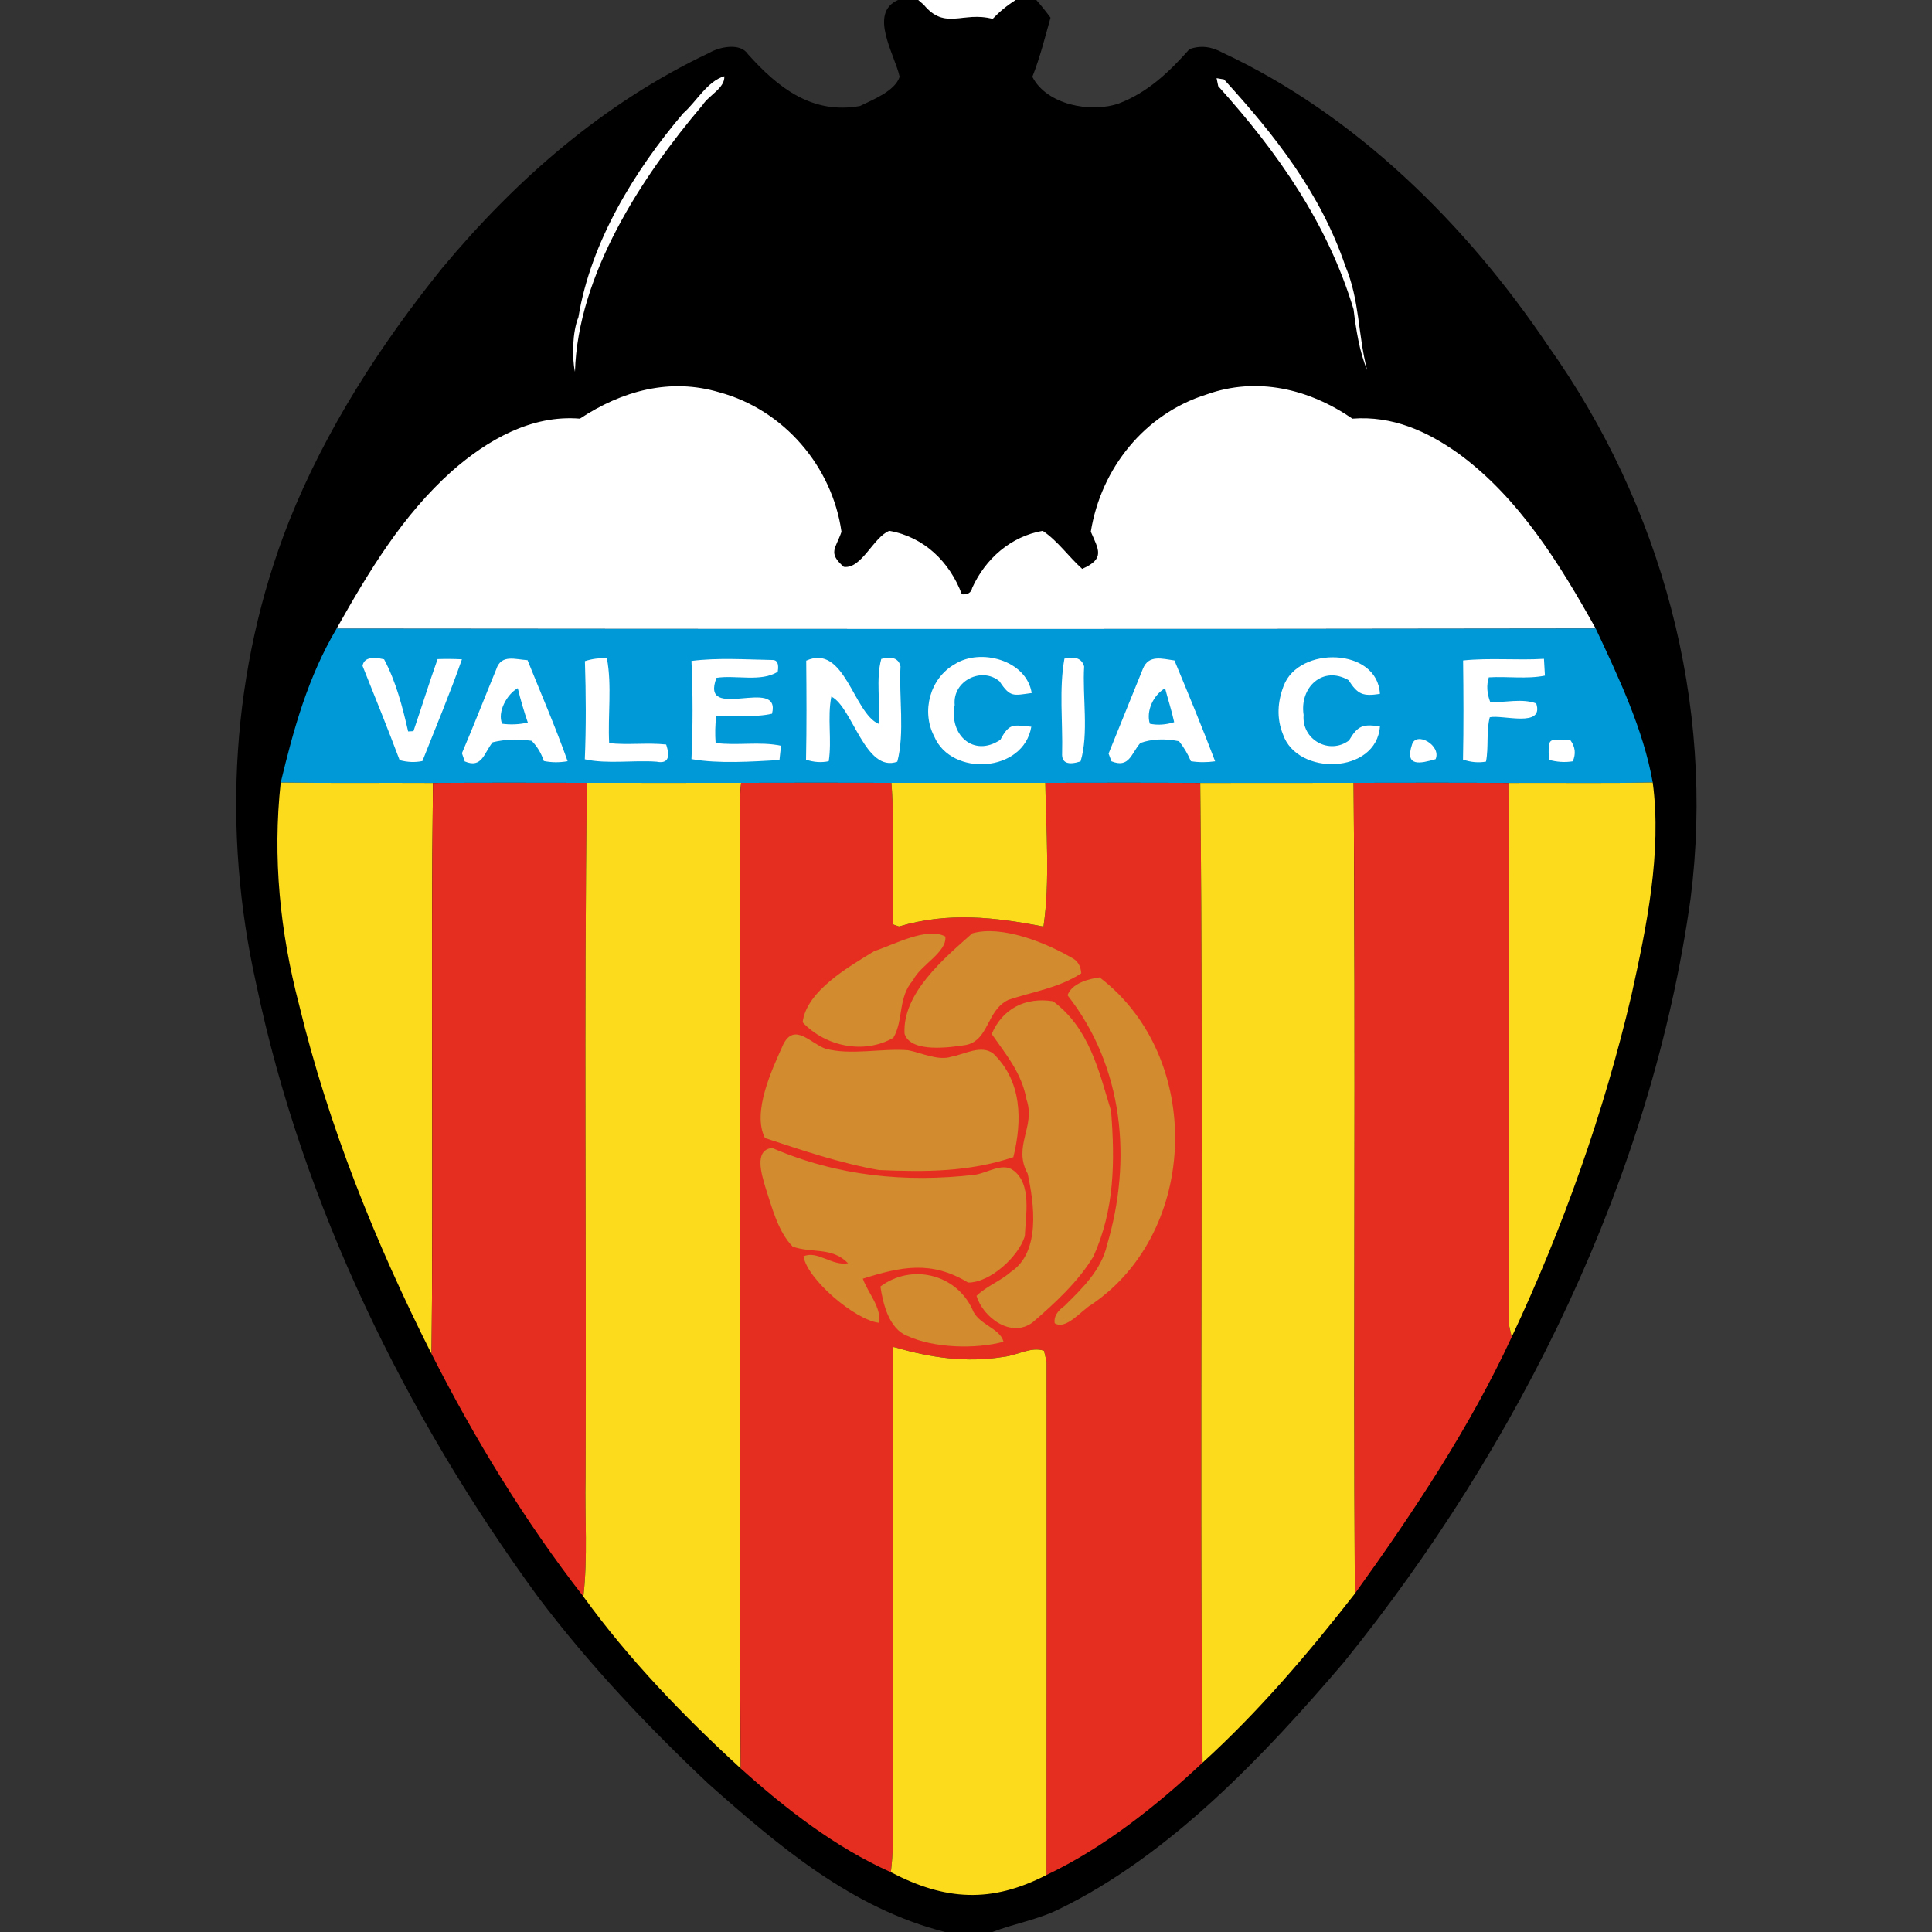 <?xml version="1.0" encoding="UTF-8" standalone="no"?>
<svg
   xmlns:dc="http://purl.org/dc/elements/1.1/"
   xmlns:cc="http://creativecommons.org/ns#"
   xmlns:rdf="http://www.w3.org/1999/02/22-rdf-syntax-ns#"
   xmlns:svg="http://www.w3.org/2000/svg"
   xmlns="http://www.w3.org/2000/svg"
   xmlns:sodipodi="http://sodipodi.sourceforge.net/DTD/sodipodi-0.dtd"
   xmlns:inkscape="http://www.inkscape.org/namespaces/inkscape"
   inkscape:version="1.0 (4035a4f, 2020-05-01)"
   sodipodi:docname="95.svg"
   id="svg10130"
   height="200.0pt"
   width="200.0pt"
   viewBox="0 0 200 200"
   version="1.1">
  <rect x="0" y="0" width="200" height="200" fill="#333333" stroke="none"/>
  <defs
     id="defs10134" />
  <sodipodi:namedview
     inkscape:current-layer="svg10130"
     inkscape:cy="133.33333"
     inkscape:cx="133.33333"
     inkscape:zoom="1.75125"
     showgrid="false"
     id="namedview10132"
     inkscape:window-height="480"
     inkscape:window-width="640"
     inkscape:pageshadow="2"
     inkscape:pageopacity="0"
     guidetolerance="10"
     gridtolerance="10"
     objecttolerance="10"
     borderopacity="1"
     bordercolor="#666666"
     pagecolor="#ffffff" />
  <path
     style="fill:#ffffff;fill-opacity:0"
     id="path10054"
     fill="#ffffff"
     d="M 0.00 0.00 L 92.96 0.00 C 89.87 1.37 92.63 5.63 93.13 7.95 C 92.63 9.44 90.37 10.31 89.03 10.97 C 84.06 11.87 80.53 9.07 77.42 5.60 C 76.64 4.40 74.48 4.85 73.44 5.46 C 62.52 10.63 53.45 18.53 45.76 27.77 C 39.37 35.69 33.69 44.51 29.91 53.99 C 23.92 69.18 22.96 85.99 26.53 101.89 C 31.31 124.71 41.97 146.53 55.71 165.33 C 60.96 172.29 67.00 178.69 73.35 184.67 C 80.65 191.14 88.16 197.54 97.83 200.00 L 0.00 200.00 L 0.00 0.00 Z" />
  <path
     id="path10056"
     fill="#000000"
     d="M 92.96 0.00 L 95.06 0.00 L 95.63 0.49 C 97.84 3.17 99.65 1.14 102.76 1.95 C 103.46 1.21 104.25 0.56 105.14 0.00 L 107.28 0.00 C 107.80 0.59 108.29 1.20 108.75 1.83 C 108.16 3.93 107.67 5.92 106.87 7.95 C 108.35 10.85 112.90 11.72 115.82 10.71 C 118.83 9.56 121.03 7.45 123.13 5.09 C 124.25 4.68 125.40 4.80 126.56 5.45 C 140.34 11.88 151.82 23.26 160.23 35.76 C 172.01 52.33 177.58 72.77 175.01 93.01 C 170.99 121.80 157.33 149.52 139.14 172.05 C 130.93 181.67 121.15 192.03 109.65 197.63 C 107.40 198.74 105.02 199.12 102.73 200.00 L 97.83 200.00 C 88.16 197.54 80.65 191.14 73.35 184.67 C 67.00 178.69 60.96 172.29 55.71 165.33 C 41.97 146.53 31.31 124.71 26.53 101.89 C 22.96 85.99 23.92 69.18 29.91 53.99 C 33.69 44.51 39.37 35.69 45.76 27.77 C 53.45 18.53 62.52 10.63 73.44 5.46 C 74.48 4.85 76.64 4.40 77.42 5.60 C 80.53 9.07 84.06 11.87 89.03 10.97 C 90.37 10.31 92.63 9.44 93.13 7.95 C 92.63 5.63 89.87 1.37 92.96 0.00 Z" />
  <path
     id="path10058"
     fill="#ffffff"
     d="M 95.06 0.00 L 105.14 0.00 C 104.25 0.56 103.46 1.21 102.76 1.95 C 99.65 1.14 97.84 3.17 95.63 0.49 L 95.06 0.00 Z" />
  <path
     style="fill:#ffffff;fill-opacity:0.028"
     id="path10060"
     fill="#ffffff"
     d="M 107.28 0.00 L 200.00 0.00 L 200.00 200.00 L 102.73 200.00 C 105.02 199.12 107.40 198.74 109.65 197.63 C 121.15 192.03 130.93 181.67 139.14 172.05 C 157.33 149.52 170.99 121.80 175.01 93.01 C 177.58 72.77 172.01 52.33 160.23 35.76 C 151.82 23.26 140.34 11.88 126.56 5.45 C 125.40 4.80 124.25 4.68 123.13 5.09 C 121.03 7.45 118.83 9.56 115.82 10.71 C 112.90 11.72 108.35 10.85 106.87 7.95 C 107.67 5.92 108.16 3.93 108.75 1.83 C 108.29 1.20 107.80 0.59 107.28 0.00 Z" />
  <path
     id="path10062"
     fill="#ffffff"
     d="M 74.98 7.89 C 75.06 9.12 73.37 9.86 72.74 10.86 C 66.39 18.34 59.82 28.43 59.52 38.49 C 59.20 37.00 59.25 34.35 59.88 32.83 C 61.15 25.06 65.69 17.65 70.72 11.73 C 72.08 10.54 73.22 8.40 74.98 7.89 Z" />
  <path
     id="path10064"
     fill="#ffffff"
     d="M 125.94 8.09 L 126.71 8.22 C 132.01 14.04 136.70 19.99 139.27 27.54 C 140.77 31.11 140.56 34.61 141.52 38.30 C 140.73 36.42 140.37 34.08 140.12 32.02 C 137.44 23.13 132.26 15.75 126.11 8.92 L 125.94 8.09 Z" />
  <path
     id="path10066"
     fill="#ffffff"
     d="M 74.49 40.62 C 81.12 42.42 86.15 48.26 87.11 55.05 C 86.52 56.79 85.66 57.21 87.35 58.68 C 89.19 58.93 90.40 55.61 92.06 54.95 C 95.66 55.58 98.31 58.16 99.57 61.52 C 100.17 61.58 100.53 61.36 100.64 60.86 C 102.01 57.84 104.63 55.53 107.94 54.95 C 109.49 55.98 110.64 57.65 112.03 58.89 C 114.43 57.83 113.72 56.90 112.92 55.04 C 113.98 48.47 118.50 42.84 124.89 40.84 C 130.12 38.96 135.52 40.26 140.00 43.34 C 144.12 43.02 147.73 44.62 151.02 46.98 C 157.26 51.55 161.48 58.41 165.19 65.07 C 121.77 65.14 78.26 65.12 34.84 65.08 C 38.20 59.13 41.63 53.38 46.78 48.77 C 50.44 45.56 55.00 42.92 60.03 43.34 C 64.39 40.46 69.36 39.08 74.49 40.62 Z" />
  <path
     id="path10068"
     fill="#0099d8"
     d="M 34.84 65.08 C 78.26 65.12 121.77 65.14 165.19 65.07 C 167.54 70.09 170.13 75.53 171.09 81.00 C 166.11 81.10 161.13 81.02 156.15 81.05 C 150.81 81.02 145.47 81.03 140.13 81.04 C 134.84 81.04 129.55 81.04 124.25 81.05 C 118.91 81.02 113.56 81.03 108.21 81.04 C 102.90 81.04 97.59 81.04 92.28 81.04 C 87.10 81.02 81.91 81.03 76.72 81.04 C 71.40 81.04 66.08 81.05 60.76 81.04 C 55.45 81.03 50.13 81.02 44.82 81.05 C 39.56 81.02 34.31 81.08 29.06 81.01 C 30.40 75.44 31.89 70.06 34.84 65.08 Z" />
  <path
     id="path10070"
     fill="#ffffff"
     d="M 39.76 68.25 C 40.99 70.55 41.67 73.18 42.25 75.72 L 42.80 75.69 C 43.65 73.21 44.42 70.70 45.30 68.23 C 46.14 68.20 46.98 68.21 47.82 68.25 C 46.58 71.79 45.11 75.28 43.73 78.78 C 42.98 78.94 42.19 78.91 41.37 78.69 C 40.14 75.41 38.83 72.18 37.53 68.93 C 37.66 68.16 38.40 67.93 39.76 68.25 Z" />
  <path
     id="path10072"
     fill="#ffffff"
     d="M 54.61 68.34 C 56.01 71.82 57.51 75.27 58.76 78.80 C 57.91 78.95 57.09 78.94 56.30 78.78 C 56.02 77.95 55.60 77.26 55.04 76.69 C 53.62 76.48 52.27 76.53 51.00 76.84 C 50.11 77.91 49.92 79.59 48.11 78.82 L 47.82 77.97 C 49.05 75.09 50.18 72.18 51.37 69.29 C 51.88 67.69 53.35 68.27 54.61 68.34 Z" />
  <path
     id="path10074"
     fill="#ffffff"
     d="M 60.55 68.44 C 61.32 68.19 62.07 68.10 62.83 68.16 C 63.36 70.99 62.91 74.05 63.06 76.93 C 65.01 77.14 67.01 76.86 68.96 77.07 C 69.43 78.48 69.09 79.07 67.97 78.85 C 65.55 78.67 62.88 79.12 60.54 78.60 C 60.68 75.21 60.66 71.82 60.55 68.44 Z" />
  <path
     id="path10076"
     fill="#ffffff"
     d="M 71.58 68.42 C 74.27 68.07 77.19 68.27 79.91 68.32 C 80.45 68.29 80.65 68.69 80.51 69.54 C 78.79 70.63 76.17 69.86 74.17 70.17 C 72.38 74.85 80.91 69.93 79.92 73.88 C 78.06 74.32 76.04 73.97 74.14 74.14 C 74.03 75.07 74.01 75.99 74.08 76.91 C 76.31 77.21 78.67 76.73 80.85 77.20 L 80.69 78.68 C 77.79 78.84 74.41 79.08 71.58 78.58 C 71.73 75.20 71.73 71.80 71.58 68.42 Z" />
  <path
     id="path10078"
     fill="#ffffff"
     d="M 83.46 68.39 C 87.43 66.59 88.35 73.81 90.95 74.93 C 91.16 72.77 90.65 70.31 91.23 68.21 C 92.38 67.91 93.04 68.17 93.22 68.99 C 93.05 72.13 93.67 75.89 92.89 78.85 C 89.56 80.04 88.26 73.18 86.06 72.11 C 85.63 74.29 86.13 76.61 85.79 78.80 C 85.04 78.96 84.25 78.91 83.44 78.64 C 83.51 75.22 83.49 71.81 83.46 68.39 Z" />
  <path
     id="path10080"
     fill="#ffffff"
     d="M 106.80 71.74 C 104.90 72.00 104.58 72.22 103.47 70.53 C 101.65 68.99 98.59 70.45 98.83 72.98 C 98.22 76.04 100.77 78.45 103.56 76.58 C 104.51 74.79 104.90 75.07 106.76 75.23 C 105.96 80.00 98.48 80.43 96.71 76.23 C 95.35 73.64 96.27 70.21 98.83 68.76 C 101.47 67.06 106.26 68.32 106.80 71.74 Z" />
  <path
     id="path10082"
     fill="#ffffff"
     d="M 110.19 68.18 C 111.32 67.91 112.00 68.18 112.23 68.99 C 112.04 72.07 112.73 75.96 111.86 78.82 C 110.53 79.24 109.89 78.96 109.95 77.98 C 110.03 74.77 109.62 71.32 110.19 68.18 Z" />
  <path
     id="path10084"
     fill="#ffffff"
     d="M 121.58 68.37 C 123.02 71.83 124.46 75.31 125.79 78.81 C 124.93 78.93 124.10 78.93 123.28 78.80 C 122.96 78.04 122.55 77.35 122.05 76.73 C 120.56 76.43 119.23 76.50 118.05 76.91 C 117.09 78.01 116.91 79.55 115.06 78.81 L 114.76 78.01 C 115.95 75.09 117.13 72.17 118.31 69.24 C 118.91 67.73 120.32 68.20 121.58 68.37 Z" />
  <path
     id="path10086"
     fill="#ffffff"
     d="M 142.85 71.83 C 141.07 72.10 140.56 71.89 139.60 70.41 C 136.94 68.87 134.51 71.15 134.95 74.01 C 134.73 76.57 137.61 78.17 139.65 76.65 C 140.55 75.12 141.07 74.93 142.85 75.20 C 142.49 80.14 134.29 80.37 132.81 76.01 C 132.14 74.36 132.25 72.65 132.88 71.01 C 134.44 66.83 142.60 67.03 142.85 71.83 Z" />
  <path
     id="path10088"
     fill="#ffffff"
     d="M 151.46 68.37 C 154.22 68.08 157.05 68.37 159.83 68.20 L 159.93 69.94 C 158.05 70.32 156.04 70.00 154.12 70.12 C 153.87 70.92 153.92 71.77 154.27 72.68 C 155.82 72.74 157.57 72.27 159.03 72.82 C 159.86 75.38 155.56 73.96 154.22 74.25 C 153.84 75.74 154.12 77.33 153.83 78.84 C 153.05 78.98 152.26 78.91 151.45 78.63 C 151.52 75.21 151.50 71.79 151.46 68.37 Z" />
  <path
     id="path10090"
     fill="#0099d8"
     d="M 53.60 71.24 C 53.89 72.45 54.24 73.63 54.64 74.80 C 53.74 75.00 52.85 75.04 51.98 74.92 C 51.46 73.71 52.48 71.85 53.60 71.24 Z" />
  <path
     id="path10092"
     fill="#0099d8"
     d="M 120.61 71.25 C 120.91 72.42 121.30 73.58 121.55 74.76 C 120.68 75.03 119.84 75.09 119.03 74.92 C 118.62 73.59 119.41 71.93 120.61 71.25 Z" />
  <path
     id="path10094"
     fill="#ffffff"
     d="M 148.61 78.59 C 147.06 79.03 145.39 79.44 146.17 77.08 C 146.60 75.65 149.24 77.17 148.61 78.59 Z" />
  <path
     id="path10096"
     fill="#ffffff"
     d="M 162.55 76.60 C 163.07 77.30 163.16 78.04 162.81 78.81 C 162.00 78.94 161.17 78.89 160.33 78.65 C 160.28 76.13 160.26 76.64 162.55 76.60 Z" />
  <path
     id="path10098"
     fill="#fcda1c"
     d="M 29.06 81.01 C 34.31 81.08 39.56 81.02 44.82 81.05 C 44.60 100.72 44.87 120.50 44.68 140.17 C 38.88 128.68 33.98 116.52 30.96 104.00 C 28.99 96.48 28.21 88.77 29.06 81.01 Z" />
  <path
     id="path10100"
     fill="#e62e20"
     d="M 44.82 81.05 C 50.13 81.02 55.45 81.03 60.76 81.04 C 60.44 104.97 60.72 129.05 60.62 153.00 C 60.53 157.07 60.86 161.22 60.39 165.27 C 54.35 157.51 49.13 148.93 44.68 140.17 C 44.87 120.50 44.60 100.72 44.82 81.05 Z" />
  <path
     id="path10102"
     fill="#fcda1c"
     d="M 60.76 81.04 C 66.08 81.05 71.40 81.04 76.72 81.04 C 76.57 82.69 76.56 84.35 76.57 86.00 C 76.65 118.34 76.45 150.75 76.68 183.07 C 70.79 177.67 65.07 171.75 60.39 165.27 C 60.86 161.22 60.53 157.07 60.62 153.00 C 60.72 129.05 60.44 104.97 60.76 81.04 Z" />
  <path
     id="path10104"
     fill="#e62e20"
     d="M 76.72 81.04 C 81.91 81.03 87.10 81.02 92.28 81.04 C 92.64 85.90 92.39 90.81 92.40 95.68 L 93.06 95.91 C 98.16 94.39 102.97 94.94 108.02 95.92 C 108.71 91.26 108.28 85.83 108.21 81.04 C 113.56 81.03 118.91 81.02 124.25 81.05 C 124.62 114.77 124.15 148.74 124.49 182.47 C 119.71 186.95 114.27 191.28 108.33 194.10 C 108.35 176.40 108.34 158.66 108.34 140.96 L 108.08 139.83 C 106.73 139.37 105.31 140.31 103.90 140.46 C 100.04 141.09 96.38 140.56 92.67 139.48 L 92.41 139.43 C 92.50 155.62 92.42 171.81 92.46 188.00 C 92.47 189.94 92.46 191.88 92.22 193.81 C 86.49 191.26 81.33 187.25 76.68 183.07 C 76.45 150.75 76.65 118.34 76.57 86.00 C 76.56 84.35 76.57 82.69 76.72 81.04 Z" />
  <path
     id="path10106"
     fill="#fcda1c"
     d="M 92.28 81.04 C 97.59 81.04 102.90 81.04 108.21 81.04 C 108.28 85.83 108.71 91.26 108.02 95.92 C 102.97 94.94 98.16 94.39 93.06 95.91 L 92.40 95.68 C 92.39 90.81 92.64 85.90 92.28 81.04 Z" />
  <path
     id="path10108"
     fill="#fcda1c"
     d="M 124.25 81.05 C 129.55 81.04 134.84 81.04 140.13 81.04 C 140.34 109.00 140.11 137.02 140.25 164.98 C 135.44 171.15 130.28 177.21 124.49 182.47 C 124.15 148.74 124.62 114.77 124.25 81.05 Z" />
  <path
     id="path10110"
     fill="#e62e20"
     d="M 140.13 81.04 C 145.47 81.03 150.81 81.02 156.15 81.05 C 156.28 99.72 156.20 118.41 156.19 137.08 L 156.49 138.41 C 152.15 147.79 146.27 156.61 140.25 164.98 C 140.11 137.02 140.34 109.00 140.13 81.04 Z" />
  <path
     id="path10112"
     fill="#fcda1c"
     d="M 156.15 81.05 C 161.13 81.02 166.11 81.10 171.09 81.00 C 172.05 88.26 170.45 95.95 168.89 103.01 C 166.03 115.19 161.81 127.09 156.49 138.41 L 156.19 137.08 C 156.20 118.41 156.28 99.72 156.15 81.05 Z" />
  <path
     id="path10114"
     fill="#d28b2f"
     d="M 110.87 99.11 C 111.53 99.41 111.88 99.96 111.93 100.76 C 109.58 102.28 106.98 102.64 104.39 103.50 C 102.10 104.61 102.41 107.63 100.03 108.17 C 98.41 108.42 94.29 109.04 93.64 107.02 C 93.39 102.82 97.78 99.17 100.65 96.62 C 103.65 95.75 108.19 97.55 110.87 99.11 Z" />
  <path
     id="path10116"
     fill="#d28b2f"
     d="M 97.86 96.95 C 98.06 98.57 95.23 99.95 94.52 101.47 C 92.92 103.28 93.56 105.59 92.48 107.43 C 89.47 109.17 85.46 108.35 83.09 105.83 C 83.47 102.57 87.94 100.03 90.51 98.46 C 92.48 97.82 95.97 95.91 97.86 96.95 Z" />
  <path
     id="path10118"
     fill="#d28b2f"
     d="M 113.83 101.18 C 124.57 109.36 124.19 127.41 113.02 135.03 C 111.99 135.60 110.36 137.73 109.18 136.98 C 109.08 136.35 109.41 135.75 110.19 135.19 C 112.02 133.39 114.01 131.48 114.60 128.88 C 117.22 120.06 116.31 110.41 110.51 103.03 C 110.95 101.81 112.64 101.33 113.83 101.18 Z" />
  <path
     id="path10120"
     fill="#d28b2f"
     d="M 109.01 103.65 C 112.75 106.42 113.75 110.82 115.02 115.02 C 115.43 120.26 115.38 125.21 113.19 130.07 C 111.61 132.70 109.20 134.90 106.89 136.90 C 104.66 138.56 101.75 136.37 101.09 134.15 C 102.12 133.13 103.56 132.63 104.65 131.66 C 107.75 129.62 107.06 124.58 106.38 121.49 C 104.82 118.64 107.23 116.63 106.27 113.84 C 105.76 111.07 104.20 109.25 102.66 107.04 C 103.79 104.39 106.17 103.20 109.01 103.65 Z" />
  <path
     id="path10122"
     fill="#d28b2f"
     d="M 85.43 108.55 C 88.08 109.28 91.28 108.49 94.01 108.72 C 95.38 108.98 97.11 109.84 98.49 109.39 C 99.87 109.14 101.58 108.10 102.83 109.07 C 105.81 111.95 105.83 116.00 104.90 119.79 C 100.28 121.33 95.79 121.33 90.99 121.12 C 86.93 120.40 83.10 119.10 79.19 117.81 C 77.82 115.12 79.92 110.72 81.08 108.12 C 82.24 105.82 83.90 108.00 85.43 108.55 Z" />
  <path
     id="path10124"
     fill="#d28b2f"
     d="M 79.94 118.84 C 86.67 121.74 93.70 122.45 100.94 121.61 C 102.16 121.43 103.76 120.34 104.85 121.12 C 106.85 122.52 106.17 125.86 106.09 127.97 C 105.45 130.06 102.52 132.78 100.22 132.77 C 96.42 130.47 93.32 131.11 89.32 132.37 C 89.80 133.77 91.34 135.45 90.96 136.93 C 88.50 136.63 83.57 132.44 83.18 130.06 C 84.58 129.40 86.14 131.09 87.79 130.77 C 86.11 129.05 84.07 129.76 82.06 129.05 C 80.51 127.47 79.89 124.89 79.21 122.83 C 78.88 121.65 78.00 119.02 79.94 118.84 Z" />
  <path
     id="path10126"
     fill="#d28b2f"
     d="M 100.64 135.50 C 101.23 137.15 103.52 137.45 103.88 138.90 C 100.98 139.68 96.68 139.56 93.92 138.29 C 92.03 137.56 91.41 134.98 91.14 133.18 C 94.37 130.77 98.94 131.89 100.64 135.50 Z" />
  <path
     id="path10128"
     fill="#fcda1c"
     d="M 92.41 139.43 L 92.67 139.48 C 96.38 140.56 100.04 141.09 103.90 140.46 C 105.31 140.31 106.73 139.37 108.08 139.83 L 108.34 140.96 C 108.34 158.66 108.35 176.40 108.33 194.10 C 102.62 197.04 97.84 196.75 92.22 193.81 C 92.46 191.88 92.47 189.94 92.46 188.00 C 92.42 171.81 92.50 155.62 92.41 139.43 Z" />
</svg>
